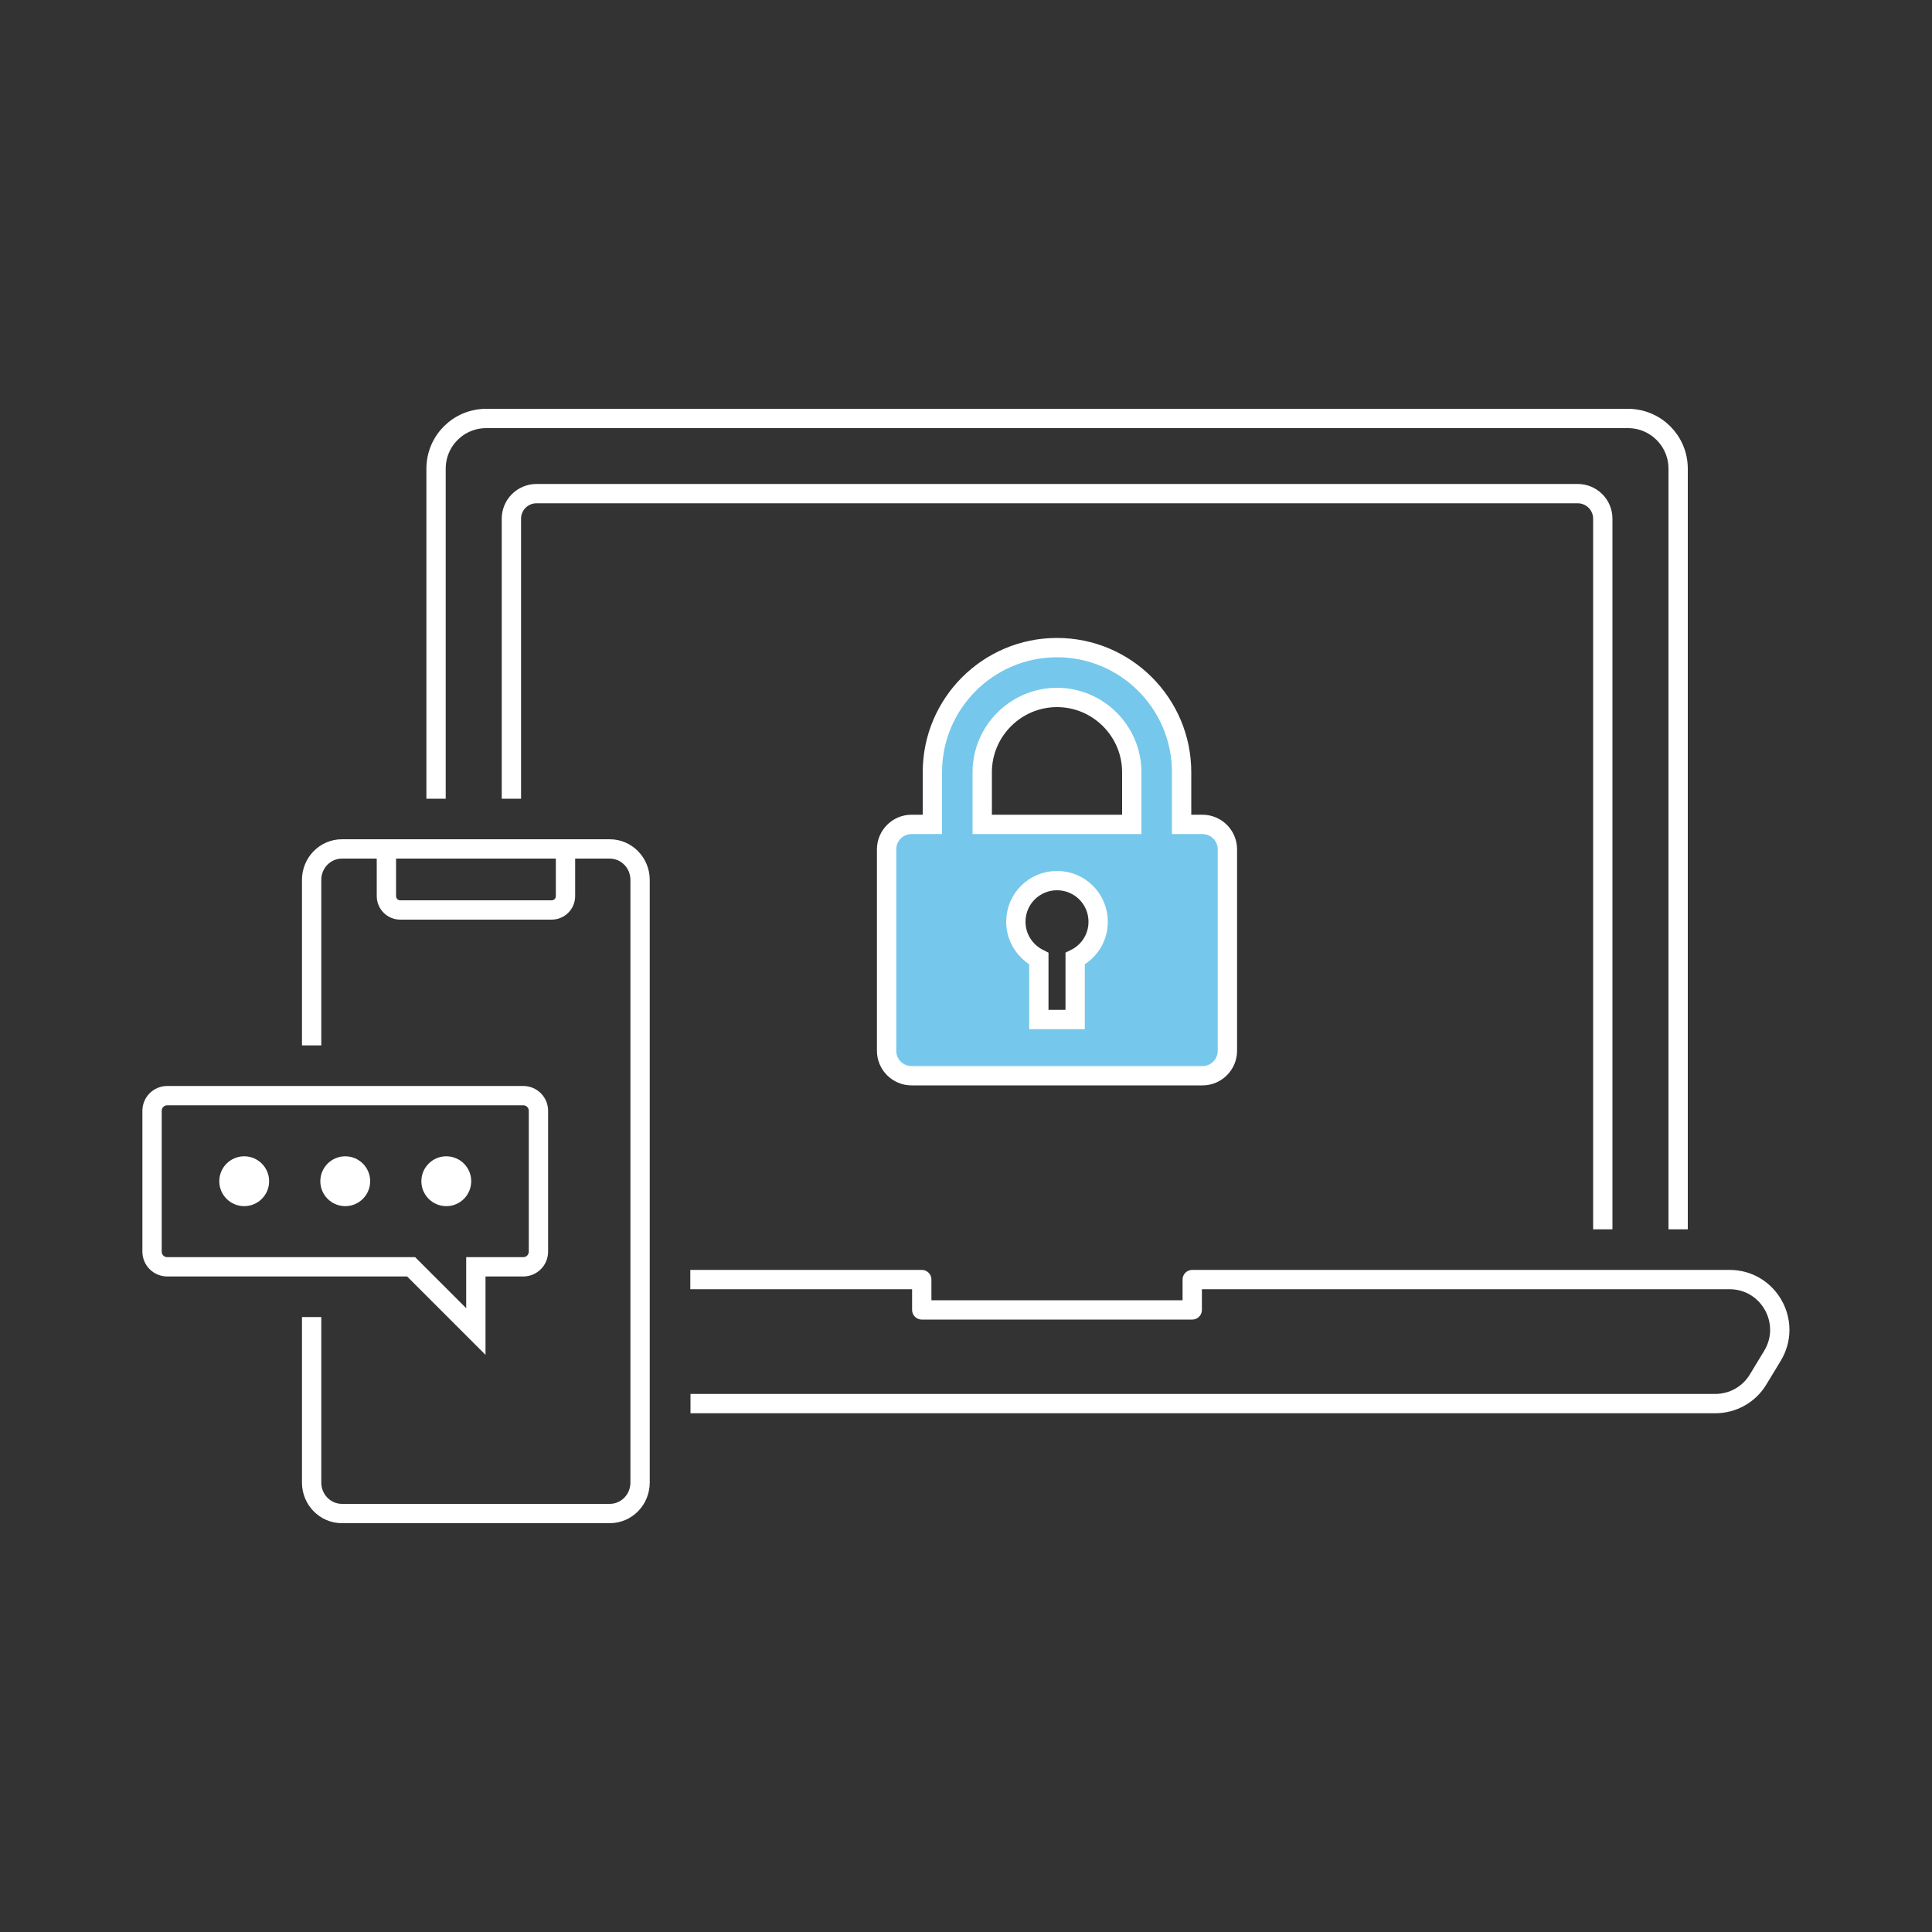 <?xml version="1.0" encoding="UTF-8"?>
<svg id="a" xmlns="http://www.w3.org/2000/svg" viewBox="0 0 100 100">
  <rect x="0" y="0" width="100" height="100" fill="#333333" stroke="none"/>
  <path d="M22.57,41.34V24.26c0-1.44,1.16-2.6,2.6-2.6h59.09c1.44,0,2.6,1.16,2.6,2.6V63.63" fill="none" stroke="#FFFFFF" stroke-miterlimit="10" />
  <path d="M26.47,41.34v-14.49c0-.72,.58-1.3,1.3-1.3h53.89c.72,0,1.3,.58,1.3,1.3V63.63" fill="none" stroke="#FFFFFF" stroke-miterlimit="10" />
  <path d="M35.74,72.65h53.04c.91,0,1.75-.47,2.22-1.25l.74-1.22c1.05-1.73-.19-3.95-2.22-3.95h-27.81v1.57h-14v-1.57h-11.98" fill="none" stroke="#FFFFFF" stroke-linejoin="round" />
  <path d="M16.13,68.17v8.57c0,.88,.7,1.6,1.57,1.6h13.86c.87,0,1.57-.72,1.57-1.6v-31.2c0-.88-.7-1.6-1.57-1.6h-13.86c-.87,0-1.57,.72-1.57,1.6v8.57m13.14-7.73c0,.4-.32,.72-.72,.72h-7.83c-.4,0-.72-.32-.72-.72v-2.44h9.27v2.44Z" fill="none" stroke="#FFFFFF" stroke-linejoin="round" />
  <path d="M62.24,42.67h-1.08v-2.7c0-3.56-2.89-6.45-6.45-6.45s-6.45,2.89-6.45,6.45v2.7h-1.08c-.71,0-1.29,.58-1.29,1.29v10.43c0,.71,.58,1.29,1.29,1.29h15.06c.71,0,1.29-.58,1.29-1.29v-10.43c0-.71-.58-1.29-1.29-1.29Zm-6.59,6.95v3.15h-1.88v-3.15c-.7-.35-1.19-1.07-1.19-1.91,0-1.18,.95-2.13,2.13-2.13s2.13,.95,2.13,2.13c0,.84-.48,1.56-1.19,1.91Zm-4.81-6.95v-2.7c0-2.13,1.74-3.87,3.87-3.87s3.87,1.74,3.87,3.87v2.7h-7.74Z" fill="#75c8eb" stroke="#FFFFFF" stroke-miterlimit="10" />
  <path d="M27.08,56.71H8.66c-.44,0-.79,.35-.79,.79v7.28c0,.44,.35,.79,.79,.79h12.62l3.35,3.35v-3.35h2.45c.44,0,.79-.35,.79-.79v-7.28c0-.44-.35-.79-.79-.79Z" fill="none" stroke="#FFFFFF" stroke-miterlimit="10" />
  <g>
    <circle cx="12.64" cy="61.14" r="1.29" fill="#FFFFFF" />
    <circle cx="17.87" cy="61.14" r="1.29" fill="#FFFFFF" />
    <circle cx="23.1" cy="61.14" r="1.29" fill="#FFFFFF" />
  </g>
</svg>